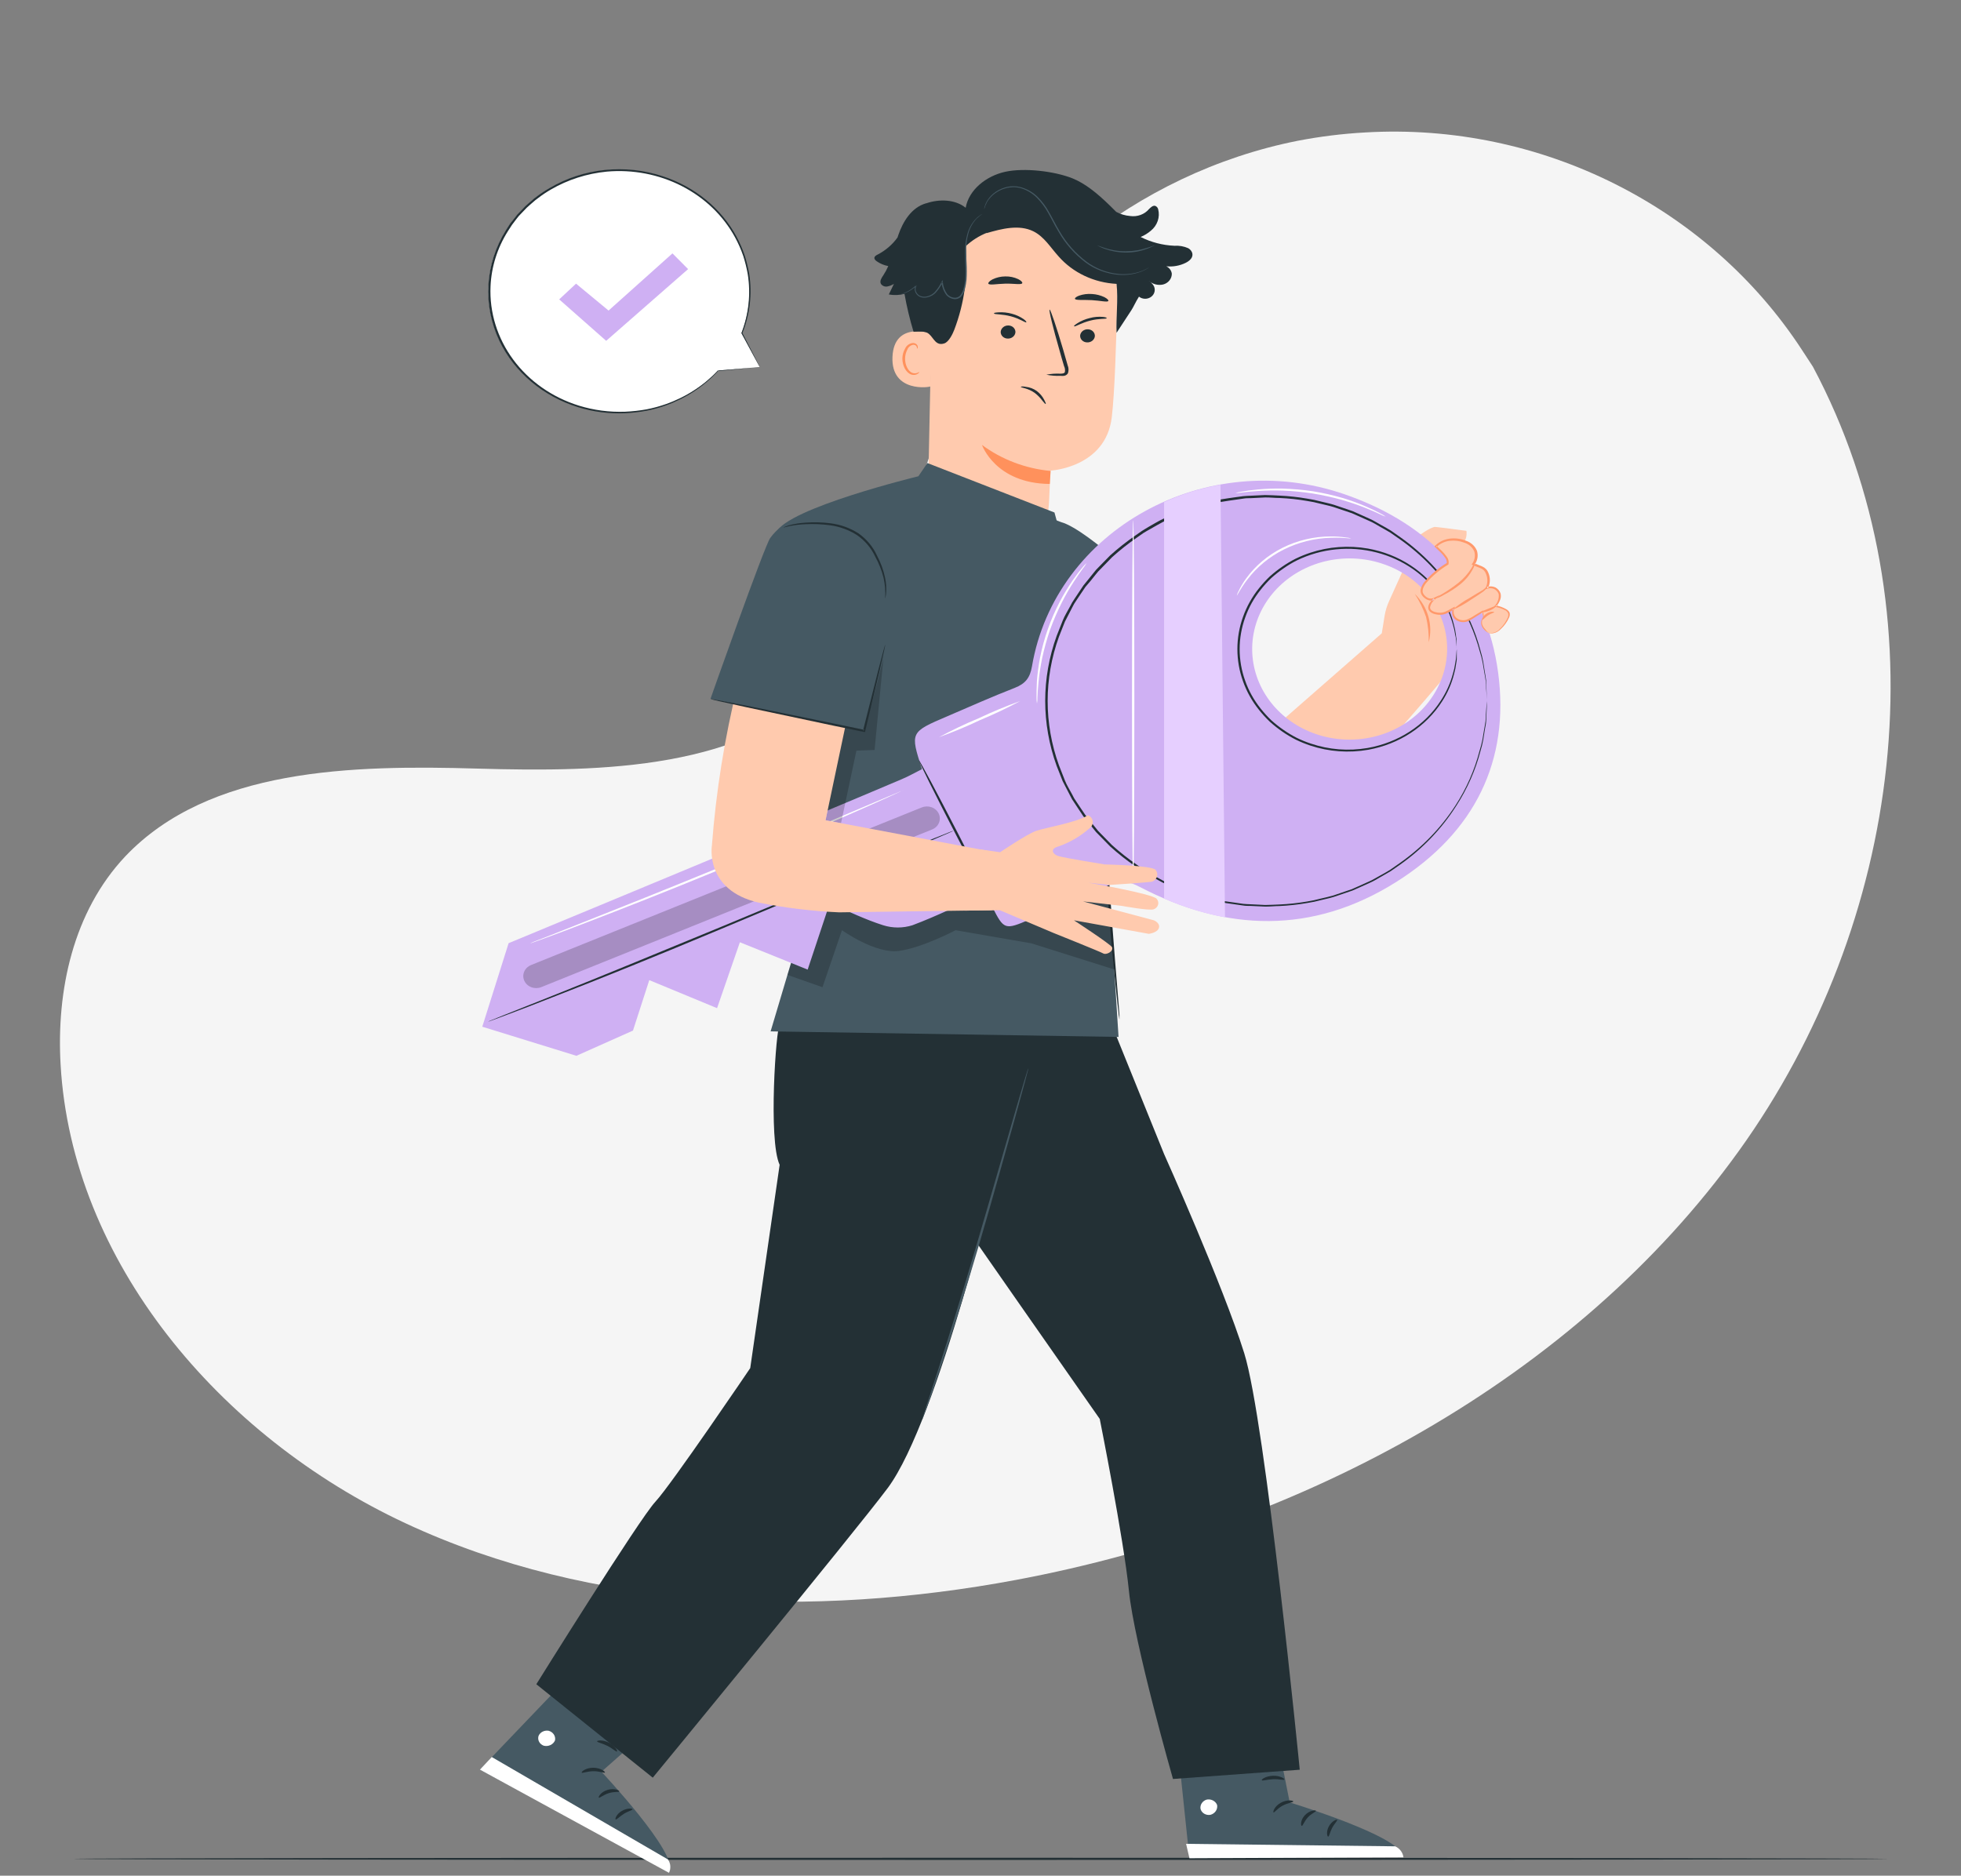 <svg fill-rule="evenodd" height="353.0" preserveAspectRatio="xMinYMin meet" version="1.0" viewBox="0 0 369 353" width="369.0" xmlns="http://www.w3.org/2000/svg" xmlns:xlink="http://www.w3.org/1999/xlink"><rect x="0" y="0" width="369" height="353" fill="#808080" stroke="none"/><title>...</title><desc>...</desc><g clip="0 0 369 353" id="group" transform="scale(1,-1) translate(0,-353)"><g transform=""><g transform=" matrix(1,0,0,-1,0,353)"><g transform=""><g transform=""><path d="M 341.137 69.018 L 339.071 65.853 C 321.623 39.092 290.087 22.966 256.867 24.928 C 252.579 25.166 248.317 25.695 244.112 26.511 C 213.877 32.533 187.578 53.81 176.669 81.061 C 170.258 97.084 168.464 115.537 156.263 128.26 C 140.422 144.814 113.537 145.336 89.891 144.648 C 66.245 143.959 39.35 144.545 23.57 161.169 C 13.74 171.614 10.603 186.411 11.402 200.353 C 13.502 237.266 41.162 270.262 76.286 286.665 C 111.411 303.068 152.811 304.532 191.268 297.323 C 245.15 287.211 296.387 259.453 327.192 216.614 C 357.998 173.774 365.786 115.292 341.137 69.018 Z " style="stroke: none; stroke-opacity: 0.2; stroke-linecap: butt; stroke-width: 1; fill: rgb(96%,96%,96%); fill-rule: evenodd;"/></g></g><g transform=""><path d="M 355.43 349.832 C 355.43 349.95 278.905 350.037 184.602 350.037 C 90.299 350.037 13.757 349.95 13.757 349.832 C 13.757 349.713 90.231 349.626 184.602 349.626 C 278.973 349.626 355.43 349.721 355.43 349.832 Z " style="stroke: none; stroke-opacity: 0.2; stroke-linecap: butt; stroke-width: 1; fill: rgb(14%,19%,21%); fill-rule: evenodd;"/></g><g transform=""><path d="M 142.93 69.066 L 139.529 62.689 C 141.643 57.331 141.527 51.432 139.204 46.151 C 136.88 40.869 132.519 36.587 126.975 34.146 C 121.432 31.706 115.108 31.283 109.247 32.961 C 103.386 34.639 98.411 38.297 95.3 43.215 C 92.19 48.133 91.168 53.956 92.437 59.54 C 93.706 65.123 97.173 70.063 102.157 73.388 C 107.141 76.713 113.281 78.184 119.37 77.51 C 125.46 76.836 131.058 74.067 135.065 69.747 L 135.065 69.747 L 142.93 69.066 Z " style="stroke: none; stroke-opacity: 0.2; stroke-linecap: butt; stroke-width: 1; fill: rgb(100%,100%,100%); fill-rule: evenodd;"/></g><g transform=""><path d="M 142.93 69.066 L 142.437 69.121 L 140.958 69.272 L 135.099 69.841 C 135.078 69.84 135.057 69.833 135.04 69.82 C 135.023 69.807 135.011 69.79 135.006 69.77 C 135.006 69.77 135.006 69.77 135.006 69.723 L 135.15 69.81 C 132.493 72.701 129.103 74.931 125.287 76.298 C 124.113 76.719 122.905 77.053 121.674 77.295 C 120.334 77.547 118.975 77.703 117.609 77.762 C 114.615 77.893 111.62 77.51 108.775 76.63 C 105.51 75.618 102.507 73.984 99.957 71.833 C 97.407 69.682 95.366 67.061 93.963 64.136 C 92.393 60.818 91.687 57.201 91.903 53.581 C 92.118 49.96 93.25 46.439 95.205 43.302 L 95.987 42.091 L 96.888 40.952 L 97.339 40.382 L 97.832 39.86 L 98.835 38.816 C 99.175 38.483 99.558 38.183 99.924 37.866 C 100.273 37.54 100.645 37.236 101.037 36.956 C 101.801 36.38 102.605 35.851 103.444 35.373 C 106.581 33.525 110.13 32.367 113.821 31.987 C 117.512 31.608 121.247 32.016 124.743 33.182 C 130.767 35.157 135.733 39.23 138.594 44.544 C 139.205 45.684 139.719 46.867 140.133 48.081 C 140.491 49.225 140.775 50.388 140.983 51.563 C 141.561 55.321 141.117 59.155 139.691 62.712 L 139.691 62.657 C 140.762 64.738 141.595 66.344 142.157 67.444 C 142.429 67.966 142.633 68.377 142.777 68.662 C 142.922 68.947 142.981 69.066 142.981 69.066 C 142.981 69.066 142.888 68.915 142.743 68.647 L 142.072 67.42 L 139.521 62.72 C 139.517 62.711 139.515 62.702 139.515 62.692 C 139.515 62.683 139.517 62.673 139.521 62.664 C 140.89 59.119 141.296 55.313 140.703 51.587 C 140.494 50.427 140.21 49.28 139.852 48.153 C 139.438 46.954 138.924 45.787 138.313 44.663 C 136.093 40.585 132.604 37.224 128.301 35.019 C 123.998 32.813 119.082 31.864 114.191 32.295 C 110.446 32.66 106.84 33.816 103.648 35.674 C 102.823 36.152 102.033 36.68 101.284 37.257 C 100.896 37.533 100.527 37.832 100.179 38.151 C 99.83 38.467 99.456 38.76 99.116 39.093 L 98.13 40.121 L 97.636 40.636 L 97.194 41.189 L 96.344 42.313 L 95.57 43.508 C 93.584 46.658 92.463 50.216 92.305 53.865 C 92.08 58.782 93.579 63.632 96.576 67.686 C 99.573 71.74 103.905 74.776 108.919 76.338 C 111.726 77.207 114.679 77.595 117.635 77.485 C 118.982 77.425 120.323 77.277 121.648 77.042 C 122.884 76.804 124.098 76.476 125.279 76.061 C 129.062 74.734 132.435 72.56 135.099 69.731 C 135.117 69.716 135.139 69.707 135.163 69.707 C 135.187 69.707 135.21 69.716 135.227 69.731 C 135.237 69.746 135.243 69.764 135.243 69.782 C 135.243 69.8 135.237 69.818 135.227 69.833 L 135.142 69.723 L 140.949 69.256 L 142.463 69.137 L 142.93 69.066 Z " style="stroke: none; stroke-opacity: 0.2; stroke-linecap: butt; stroke-width: 1; fill: rgb(14%,19%,21%); fill-rule: evenodd;"/></g><g transform=""><path d="M 105.221 56.342 L 108.392 53.383 L 114.514 58.447 L 126.537 47.685 L 129.479 50.645 L 114.064 64.144 L 105.221 56.342 Z " style="stroke: none; stroke-opacity: 0.2; stroke-linecap: butt; stroke-width: 1; fill: rgb(81%,69%,95%); fill-rule: evenodd;"/></g><g transform=""><path d="M 127.932 320.397 L 113.171 333.437 C 113.171 333.437 127.761 348.938 125.925 352.143 L 90.299 333.042 L 112.321 310.016 L 127.932 320.397 Z " style="stroke: none; stroke-opacity: 0.2; stroke-linecap: butt; stroke-width: 1; fill: rgb(27%,35%,39%); fill-rule: evenodd;"/></g><g transform=""><g transform=""><path d="M 103.342 325.746 C 102.944 325.651 102.522 325.693 102.154 325.865 C 101.787 326.036 101.499 326.326 101.343 326.68 C 101.222 327.048 101.255 327.444 101.437 327.79 C 101.618 328.135 101.935 328.404 102.321 328.539 C 102.745 328.643 103.195 328.598 103.586 328.412 C 103.976 328.227 104.28 327.915 104.438 327.535 C 104.517 327.14 104.431 326.733 104.199 326.395 C 103.967 326.058 103.606 325.814 103.189 325.715 Z " style="stroke: none; stroke-opacity: 0.2; stroke-linecap: butt; stroke-width: 0; fill: rgb(100%,100%,100%); fill-rule: evenodd;"/><path d="M 103.342 325.746 C 102.944 325.651 102.522 325.693 102.154 325.865 C 101.787 326.036 101.499 326.326 101.343 326.68 C 101.222 327.048 101.255 327.444 101.437 327.79 C 101.618 328.135 101.935 328.404 102.321 328.539 C 102.745 328.643 103.195 328.598 103.586 328.412 C 103.976 328.227 104.28 327.915 104.438 327.535 C 104.517 327.14 104.431 326.733 104.199 326.395 C 103.967 326.058 103.606 325.814 103.189 325.715 " style="stroke: none; stroke-opacity: 0.2; stroke-linecap: butt; stroke-width: 1; fill: none; fill-opacity: 0.2; fill-rule: evenodd;"/></g></g><g transform=""><g transform=""><path d="M 90.299 333.041 L 92.535 330.667 L 125.695 349.95 C 125.949 350.32 126.1 350.744 126.132 351.182 C 126.165 351.62 126.079 352.059 125.882 352.459 L 90.299 333.041 Z " style="stroke: none; stroke-opacity: 0.2; stroke-linecap: butt; stroke-width: 1; fill: rgb(100%,100%,100%); fill-rule: evenodd;"/></g></g><g transform=""><path d="M 113.825 333.589 C 113.715 333.739 112.814 333.32 111.64 333.335 C 110.467 333.351 109.566 333.763 109.455 333.604 C 109.345 333.446 110.203 332.687 111.632 332.687 C 113.06 332.687 113.962 333.478 113.825 333.589 Z " style="stroke: none; stroke-opacity: 0.2; stroke-linecap: butt; stroke-width: 1; fill: rgb(14%,19%,21%); fill-rule: evenodd;"/></g><g transform=""><path d="M 116.521 337.14 C 116.461 337.314 115.543 337.14 114.514 337.48 C 113.485 337.821 112.814 338.422 112.678 338.319 C 112.542 338.216 113.009 337.259 114.293 336.863 C 115.577 336.468 116.623 336.982 116.521 337.14 Z " style="stroke: none; stroke-opacity: 0.2; stroke-linecap: butt; stroke-width: 1; fill: rgb(14%,19%,21%); fill-rule: evenodd;"/></g><g transform=""><path d="M 115.849 342.41 C 115.679 342.355 115.977 341.429 116.989 340.827 C 118 340.226 119.038 340.337 119.021 340.511 C 119.004 340.685 118.17 340.867 117.371 341.373 C 116.572 341.88 116.036 342.489 115.849 342.41 Z " style="stroke: none; stroke-opacity: 0.2; stroke-linecap: butt; stroke-width: 1; fill: rgb(14%,19%,21%); fill-rule: evenodd;"/></g><g transform=""><path d="M 116.096 329.632 C 115.926 329.735 115.296 329.062 114.293 328.564 C 113.29 328.065 112.354 327.907 112.354 327.717 C 112.354 327.527 113.46 327.385 114.625 327.994 C 115.79 328.603 116.257 329.537 116.096 329.632 Z " style="stroke: none; stroke-opacity: 0.2; stroke-linecap: butt; stroke-width: 1; fill: rgb(14%,19%,21%); fill-rule: evenodd;"/></g><g transform=""><path d="M 118.426 326.285 C 118.383 326.348 117.652 326.055 116.725 325.256 C 116.165 324.788 115.671 324.256 115.254 323.674 C 115.006 323.33 114.784 322.97 114.591 322.598 C 114.464 322.382 114.372 322.15 114.319 321.909 C 114.279 321.731 114.306 321.546 114.396 321.385 C 114.486 321.223 114.633 321.095 114.812 321.023 C 114.972 320.964 115.144 320.94 115.315 320.954 C 115.486 320.968 115.652 321.018 115.798 321.102 C 116.021 321.226 116.221 321.381 116.393 321.561 C 117.244 322.374 117.86 323.372 118.187 324.465 C 118.445 325.075 118.492 325.744 118.324 326.38 C 118.213 326.38 118.153 325.66 117.72 324.607 C 117.461 323.997 117.124 323.418 116.717 322.882 C 116.471 322.574 116.201 322.283 115.909 322.012 C 115.603 321.703 115.288 321.521 115.058 321.616 C 114.829 321.711 114.965 321.68 114.973 321.822 C 115.012 321.999 115.078 322.169 115.169 322.329 C 115.349 322.681 115.547 323.024 115.764 323.357 C 116.136 323.92 116.563 324.45 117.04 324.94 C 117.864 325.771 118.485 326.198 118.426 326.285 Z " style="stroke: none; stroke-opacity: 0.2; stroke-linecap: butt; stroke-width: 1; fill: rgb(14%,19%,21%); fill-rule: evenodd;"/></g><g transform=""><path d="M 118.051 326.38 C 118.037 325.725 118.245 325.082 118.647 324.544 C 119.023 323.929 119.509 323.377 120.084 322.914 C 120.426 322.635 120.799 322.391 121.197 322.186 C 121.435 322.028 121.713 321.93 122.003 321.901 C 122.293 321.872 122.587 321.913 122.855 322.02 C 123.008 322.112 123.13 322.243 123.205 322.397 C 123.28 322.551 123.307 322.722 123.281 322.89 C 123.242 323.133 123.168 323.37 123.06 323.594 C 122.554 324.66 121.616 325.497 120.449 325.921 C 119.199 326.364 118.366 326.142 118.392 326.079 C 119.021 325.921 119.64 325.728 120.245 325.501 C 120.86 325.215 121.399 324.807 121.827 324.307 C 122.072 324.015 122.273 323.693 122.422 323.349 C 122.6 322.977 122.651 322.613 122.49 322.558 C 122.324 322.52 122.151 322.517 121.983 322.548 C 121.816 322.58 121.658 322.645 121.521 322.74 C 121.159 322.917 120.818 323.126 120.5 323.365 C 119.952 323.769 119.471 324.246 119.072 324.781 C 118.383 325.715 118.162 326.411 118.051 326.38 Z " style="stroke: none; stroke-opacity: 0.2; stroke-linecap: butt; stroke-width: 1; fill: rgb(14%,19%,21%); fill-rule: evenodd;"/></g><g transform=""><path d="M 239.164 321.521 L 242.684 339.214 C 242.684 339.214 263.737 345.616 263.873 349.271 L 223.816 349.714 L 220.857 321.521 L 239.164 321.521 Z " style="stroke: none; stroke-opacity: 0.2; stroke-linecap: butt; stroke-width: 1; fill: rgb(27%,35%,39%); fill-rule: evenodd;"/></g><g transform=""><g transform=""><path d="M 227.107 338.668 C 226.713 338.775 226.373 339.011 226.151 339.332 C 225.93 339.653 225.84 340.039 225.9 340.417 C 225.993 340.791 226.238 341.117 226.583 341.327 C 226.928 341.538 227.347 341.617 227.753 341.548 C 228.174 341.439 228.536 341.188 228.77 340.845 C 229.004 340.501 229.093 340.09 229.02 339.689 C 228.873 339.312 228.578 339.002 228.195 338.819 C 227.811 338.637 227.368 338.597 226.954 338.708 Z " style="stroke: none; stroke-opacity: 0.2; stroke-linecap: butt; stroke-width: 0; fill: rgb(100%,100%,100%); fill-rule: evenodd;"/><path d="M 227.107 338.668 C 226.713 338.775 226.373 339.011 226.151 339.332 C 225.93 339.653 225.84 340.039 225.9 340.417 C 225.993 340.791 226.238 341.117 226.583 341.327 C 226.928 341.538 227.347 341.617 227.753 341.548 C 228.174 341.439 228.536 341.188 228.77 340.845 C 229.004 340.501 229.093 340.09 229.02 339.689 C 228.873 339.312 228.578 339.002 228.195 338.819 C 227.811 338.637 227.368 338.597 226.954 338.708 " style="stroke: none; stroke-opacity: 0.2; stroke-linecap: butt; stroke-width: 1; fill: none; fill-opacity: 0.2; fill-rule: evenodd;"/></g></g><g transform=""><g transform=""><path d="M 223.816 349.713 L 223.187 347.007 L 262.546 347.474 C 262.967 347.673 263.329 347.967 263.597 348.329 C 263.866 348.691 264.034 349.11 264.085 349.547 L 223.816 349.713 Z " style="stroke: none; stroke-opacity: 0.2; stroke-linecap: butt; stroke-width: 1; fill: rgb(100%,100%,100%); fill-rule: evenodd;"/></g></g><g transform=""><path d="M 243.356 339.032 C 243.356 339.222 242.344 339.277 241.34 339.823 C 240.337 340.369 239.793 341.168 239.64 341.097 C 239.487 341.026 239.784 339.942 241.017 339.269 C 242.25 338.597 243.407 338.866 243.356 339.032 Z " style="stroke: none; stroke-opacity: 0.2; stroke-linecap: butt; stroke-width: 1; fill: rgb(14%,19%,21%); fill-rule: evenodd;"/></g><g transform=""><path d="M 247.615 340.797 C 247.658 340.979 246.765 341.271 246.077 342.047 C 245.388 342.822 245.158 343.629 244.954 343.629 C 244.75 343.629 244.657 342.553 245.549 341.612 C 246.442 340.67 247.615 340.615 247.615 340.797 Z " style="stroke: none; stroke-opacity: 0.2; stroke-linecap: butt; stroke-width: 1; fill: rgb(14%,19%,21%); fill-rule: evenodd;"/></g><g transform=""><path d="M 249.928 345.646 C 249.75 345.685 249.495 344.744 250.039 343.739 C 250.583 342.734 251.527 342.338 251.612 342.497 C 251.697 342.655 251.093 343.193 250.659 344.024 C 250.226 344.855 250.132 345.63 249.928 345.646 Z " style="stroke: none; stroke-opacity: 0.2; stroke-linecap: butt; stroke-width: 1; fill: rgb(14%,19%,21%); fill-rule: evenodd;"/></g><g transform=""><path d="M 241.689 334.91 C 241.604 335.076 240.694 334.799 239.555 334.847 C 238.416 334.894 237.531 335.203 237.429 335.037 C 237.327 334.87 238.194 334.245 239.538 334.198 C 240.881 334.15 241.791 334.768 241.689 334.91 Z " style="stroke: none; stroke-opacity: 0.2; stroke-linecap: butt; stroke-width: 1; fill: rgb(14%,19%,21%); fill-rule: evenodd;"/></g><g transform=""><path d="M 146.705 192.916 C 146.042 193.335 144.529 214.565 146.705 219.218 L 141.17 257.476 C 141.17 257.476 126.308 279.434 123.315 282.63 C 120.322 285.827 100.918 316.971 100.918 316.971 L 122.83 334.553 C 122.83 334.553 160.905 288.264 167.044 280.043 C 176.626 267.185 187.995 218.854 187.995 218.854 L 189.474 194.863 L 146.705 192.916 Z " style="stroke: none; stroke-opacity: 0.2; stroke-linecap: butt; stroke-width: 1; fill: rgb(14%,19%,21%); fill-rule: evenodd;"/></g><g transform=""><path d="M 176.626 223.522 C 177.29 224.654 206.939 267.042 206.939 267.042 C 206.939 267.042 211.436 289.506 212.431 299.413 C 213.426 309.32 220.721 334.799 220.721 334.799 L 244.572 333.058 C 244.572 333.058 238.126 267.462 234.13 254.682 C 230.134 241.903 219.046 217.192 219.046 217.192 L 209.693 194.079 L 182.731 194.546 L 176.626 223.522 Z " style="stroke: none; stroke-opacity: 0.2; stroke-linecap: butt; stroke-width: 1; fill: rgb(14%,19%,21%); fill-rule: evenodd;"/></g><g transform=""><path d="M 193.504 201.034 C 193.473 201.267 193.421 201.497 193.351 201.723 L 192.841 203.669 C 192.373 205.394 191.702 207.823 190.885 210.791 C 189.185 216.812 186.906 225.128 184.219 234.275 C 181.532 243.423 178.905 251.683 176.907 257.61 C 175.904 260.577 175.079 262.975 174.484 264.621 L 173.795 266.52 C 173.726 266.743 173.635 266.961 173.523 267.169 C 173.565 266.94 173.628 266.715 173.71 266.496 L 174.322 264.573 C 174.875 262.872 175.649 260.474 176.609 257.523 C 178.531 251.573 181.099 243.32 183.794 234.173 C 186.49 225.025 188.836 216.765 190.596 210.711 C 191.447 207.744 192.178 205.323 192.688 203.59 L 193.275 201.659 C 193.336 201.446 193.413 201.238 193.504 201.034 L 193.504 201.034 Z " style="stroke: none; stroke-opacity: 0.2; stroke-linecap: butt; stroke-width: 1; fill: rgb(27%,35%,39%); fill-rule: evenodd;"/></g><g transform=""><path d="M 266.764 100.956 C 266.764 100.956 269.272 99.112 270.08 99.167 C 270.887 99.223 275.938 99.903 275.938 99.903 C 275.938 99.903 276.253 101.881 274.807 102.53 C 273.661 102.958 272.444 103.196 271.21 103.234 L 270.012 104.026 L 266.764 100.956 Z " style="stroke: none; stroke-opacity: 0.2; stroke-linecap: butt; stroke-width: 1; fill: rgb(100%,79%,68%); fill-rule: evenodd;"/></g><g transform=""><path d="M 200.953 107.451 L 240.456 136.308 L 260.012 119.185 L 260.548 115.854 C 260.708 114.907 260.994 113.982 261.398 113.1 L 266.44 101.936 L 278.251 119.755 C 278.251 119.755 249.214 155.038 244.112 156.272 C 237.404 157.902 204.014 136.862 204.014 136.862 L 200.953 107.451 Z " style="stroke: none; stroke-opacity: 0.2; stroke-linecap: butt; stroke-width: 1; fill: rgb(100%,79%,68%); fill-rule: evenodd;"/></g><g transform=""><path d="M 266.219 111.771 C 267.435 112.966 268.311 114.423 268.77 116.012 C 269.229 117.601 269.255 119.271 268.847 120.871 C 268.883 119.276 268.715 117.682 268.345 116.123 C 267.825 114.599 267.111 113.138 266.219 111.771 L 266.219 111.771 Z " style="stroke: none; stroke-opacity: 0.2; stroke-linecap: butt; stroke-width: 1; fill: rgb(100%,60%,42%); fill-rule: evenodd;"/></g><g transform=""><path d="M 175.394 55.591 L 174.62 93.255 C 174.348 99.688 173.982 109.207 184.925 109.144 C 194.414 108.416 197.169 100.147 197.416 94.11 C 197.535 91.269 197.637 88.895 197.671 88.571 C 197.671 88.571 208.052 88.041 209.2 78.546 C 209.753 73.948 210.051 64.406 210.246 55.773 C 210.317 51.311 208.585 46.986 205.393 43.656 C 202.202 40.325 197.783 38.231 193.011 37.787 L 192.025 37.7 C 181.328 37.289 175.538 45.629 175.394 55.591 Z " style="stroke: none; stroke-opacity: 0.2; stroke-linecap: butt; stroke-width: 1; fill: rgb(100%,79%,68%); fill-rule: evenodd;"/></g><g transform=""><path d="M 197.696 88.635 C 192.976 88.186 188.494 86.486 184.781 83.737 C 184.781 83.737 187.28 90.985 197.535 91.08 L 197.696 88.635 Z " style="stroke: none; stroke-opacity: 0.2; stroke-linecap: butt; stroke-width: 1; fill: rgb(100%,57%,36%); fill-rule: evenodd;"/></g><g transform=""><path d="M 193.096 60.672 C 192.867 60.72 191.88 59.968 190.231 59.533 C 188.581 59.097 187.221 59.185 187.076 59.026 C 186.932 58.868 187.272 58.828 187.867 58.781 C 188.728 58.728 189.592 58.82 190.418 59.05 C 191.228 59.26 191.987 59.612 192.654 60.087 C 193.096 60.419 193.198 60.648 193.096 60.672 Z " style="stroke: none; stroke-opacity: 0.2; stroke-linecap: butt; stroke-width: 1; fill: rgb(14%,19%,21%); fill-rule: evenodd;"/></g><g transform=""><path d="M 191.073 62.546 C 191.038 62.88 190.865 63.189 190.591 63.408 C 190.317 63.626 189.962 63.737 189.602 63.717 C 189.424 63.714 189.25 63.678 189.088 63.611 C 188.926 63.544 188.78 63.448 188.659 63.328 C 188.537 63.208 188.443 63.066 188.382 62.911 C 188.32 62.757 188.293 62.592 188.301 62.427 C 188.335 62.093 188.508 61.784 188.782 61.566 C 189.057 61.347 189.411 61.236 189.772 61.256 C 189.949 61.259 190.123 61.295 190.285 61.362 C 190.447 61.429 190.593 61.525 190.715 61.646 C 190.836 61.766 190.93 61.907 190.991 62.062 C 191.053 62.217 191.081 62.381 191.073 62.546 L 191.073 62.546 Z " style="stroke: none; stroke-opacity: 0.2; stroke-linecap: butt; stroke-width: 1; fill: rgb(14%,19%,21%); fill-rule: evenodd;"/></g><g transform=""><path d="M 196.888 70.515 C 197.74 70.349 198.612 70.285 199.482 70.325 C 199.89 70.325 200.281 70.285 200.374 70.032 C 200.448 69.649 200.395 69.255 200.221 68.901 C 199.941 67.967 199.652 66.986 199.371 65.949 C 198.155 61.748 197.322 58.314 197.501 58.266 C 197.679 58.219 198.818 61.597 200.051 65.791 L 200.902 68.758 C 201.103 69.234 201.121 69.76 200.953 70.246 C 200.879 70.372 200.775 70.48 200.65 70.564 C 200.525 70.647 200.381 70.704 200.23 70.729 C 200.001 70.755 199.77 70.755 199.541 70.729 C 198.651 70.765 197.759 70.693 196.888 70.515 L 196.888 70.515 Z " style="stroke: none; stroke-opacity: 0.2; stroke-linecap: butt; stroke-width: 1; fill: rgb(14%,19%,21%); fill-rule: evenodd;"/></g><g transform=""><path d="M 192.356 53.296 C 192.178 53.644 190.817 53.344 189.168 53.383 C 187.518 53.423 186.166 53.723 185.979 53.383 C 185.903 53.217 186.166 52.901 186.736 52.592 C 187.482 52.222 188.314 52.027 189.159 52.022 C 190.003 52.001 190.838 52.175 191.591 52.529 C 192.161 52.813 192.433 53.13 192.356 53.296 Z " style="stroke: none; stroke-opacity: 0.2; stroke-linecap: butt; stroke-width: 1; fill: rgb(14%,19%,21%); fill-rule: evenodd;"/></g><g transform=""><path d="M 208.554 56.643 C 208.358 56.92 207.032 56.572 205.417 56.485 C 203.801 56.398 202.441 56.556 202.279 56.248 C 202.211 56.105 202.483 55.852 203.053 55.638 C 203.824 55.373 204.648 55.268 205.468 55.33 C 206.292 55.377 207.096 55.581 207.831 55.931 C 208.401 56.232 208.631 56.517 208.554 56.643 Z " style="stroke: none; stroke-opacity: 0.2; stroke-linecap: butt; stroke-width: 1; fill: rgb(14%,19%,21%); fill-rule: evenodd;"/></g><g transform=""><path d="M 175.47 62.848 C 175.291 62.761 168.243 60.308 167.937 67.16 C 167.631 74.013 175.087 72.889 175.113 72.699 C 175.138 72.509 175.47 62.848 175.47 62.848 Z " style="stroke: none; stroke-opacity: 0.2; stroke-linecap: butt; stroke-width: 1; fill: rgb(100%,79%,68%); fill-rule: evenodd;"/></g><g transform=""><path d="M 172.979 70.008 C 172.979 70.008 172.843 70.087 172.622 70.174 C 172.313 70.289 171.969 70.289 171.661 70.174 C 170.896 69.882 170.292 68.703 170.309 67.468 C 170.317 66.881 170.465 66.302 170.743 65.775 C 170.821 65.562 170.954 65.371 171.131 65.218 C 171.307 65.065 171.521 64.954 171.754 64.897 C 171.903 64.865 172.059 64.884 172.194 64.949 C 172.33 65.014 172.436 65.121 172.494 65.252 C 172.588 65.442 172.494 65.577 172.571 65.593 C 172.647 65.609 172.732 65.482 172.69 65.197 C 172.656 65.027 172.56 64.873 172.418 64.762 C 172.221 64.609 171.967 64.535 171.712 64.556 C 171.407 64.601 171.12 64.718 170.878 64.895 C 170.635 65.072 170.445 65.304 170.326 65.569 C 169.987 66.15 169.806 66.799 169.799 67.46 C 169.799 68.845 170.488 70.166 171.499 70.499 C 171.695 70.56 171.903 70.579 172.108 70.554 C 172.313 70.53 172.509 70.462 172.681 70.356 C 172.953 70.174 173.004 70.024 172.979 70.008 Z " style="stroke: none; stroke-opacity: 0.2; stroke-linecap: butt; stroke-width: 1; fill: rgb(100%,57%,36%); fill-rule: evenodd;"/></g><g transform=""><path d="M 192.086 72.801 C 192.086 72.983 193.498 73.038 194.748 73.98 C 195.28 74.394 195.749 74.873 196.142 75.404 C 196.474 75.816 196.703 76.069 196.771 76.029 C 196.839 75.99 196.729 75.689 196.482 75.238 C 196.156 74.601 195.683 74.039 195.096 73.592 C 194.496 73.156 193.778 72.883 193.022 72.801 C 192.452 72.674 192.095 72.745 192.086 72.801 Z " style="stroke: none; stroke-opacity: 0.2; stroke-linecap: butt; stroke-width: 1; fill: rgb(14%,19%,21%); fill-rule: evenodd;"/></g><g transform=""><path d="M 208.231 59.911 C 208.061 60.062 206.803 59.911 205.145 60.339 C 203.487 60.766 202.373 61.478 202.169 61.422 C 201.965 61.367 202.228 61.169 202.713 60.845 C 203.429 60.389 204.227 60.054 205.068 59.856 C 205.873 59.638 206.716 59.565 207.551 59.642 C 208.103 59.705 208.316 59.808 208.231 59.911 Z " style="stroke: none; stroke-opacity: 0.2; stroke-linecap: butt; stroke-width: 1; fill: rgb(14%,19%,21%); fill-rule: evenodd;"/></g><g transform=""><path d="M 206.02 63.266 C 205.986 63.6 205.813 63.909 205.539 64.127 C 205.264 64.346 204.91 64.457 204.549 64.437 C 204.372 64.434 204.197 64.398 204.036 64.331 C 203.874 64.264 203.728 64.168 203.606 64.047 C 203.485 63.927 203.391 63.786 203.329 63.631 C 203.268 63.476 203.24 63.312 203.248 63.147 C 203.283 62.813 203.456 62.504 203.73 62.285 C 204.004 62.067 204.359 61.956 204.719 61.976 C 204.897 61.979 205.071 62.015 205.233 62.082 C 205.395 62.149 205.541 62.245 205.662 62.365 C 205.784 62.486 205.878 62.627 205.939 62.782 C 206.001 62.936 206.028 63.101 206.02 63.266 Z " style="stroke: none; stroke-opacity: 0.2; stroke-linecap: butt; stroke-width: 1; fill: rgb(14%,19%,21%); fill-rule: evenodd;"/></g><g transform=""><path d="M 224.352 47.639 C 224.235 47.252 223.965 46.921 223.595 46.713 C 222.786 46.352 221.889 46.194 220.994 46.254 C 218.767 46.156 216.592 45.591 214.634 44.6 C 215.337 44.304 215.985 43.906 216.555 43.421 C 217.158 42.929 217.604 42.293 217.847 41.582 C 218.09 40.871 218.119 40.111 217.933 39.386 C 217.903 39.25 217.84 39.122 217.749 39.012 C 217.657 38.902 217.54 38.813 217.405 38.753 C 216.955 38.61 216.555 39.014 216.215 39.338 C 215.801 39.833 215.253 40.216 214.626 40.447 C 214 40.678 213.318 40.749 212.652 40.652 C 211.721 40.574 210.821 40.304 210.017 39.861 L 209.932 39.766 L 208.894 38.737 C 206.343 36.245 204.124 34.504 201.82 33.57 C 198.419 32.209 192.748 31.544 189.159 32.328 C 185.571 33.111 182.306 35.714 181.711 39.101 C 179.756 37.518 176.763 37.416 174.305 38.262 L 174.246 38.262 C 171.508 39.053 169.892 41.72 169.025 44.268 C 168.974 44.403 168.932 44.545 168.889 44.687 C 167.936 46.023 166.653 47.127 165.148 47.908 C 164.884 48.042 164.578 48.209 164.536 48.493 C 164.493 48.778 164.74 49.008 164.978 49.174 C 165.619 49.621 166.36 49.929 167.146 50.076 C 166.885 50.682 166.569 51.267 166.202 51.825 C 165.879 52.299 165.496 52.869 165.752 53.407 C 165.87 53.594 166.046 53.742 166.257 53.834 C 166.468 53.926 166.704 53.956 166.933 53.922 C 167.391 53.838 167.825 53.669 168.209 53.423 L 167.248 55.417 C 168.227 55.594 169.238 55.556 170.198 55.306 C 170.621 57.708 171.189 60.086 171.899 62.428 C 173.03 62.428 174.11 62.238 174.79 62.839 C 175.717 63.63 176.099 65.157 177.689 64.627 C 178.54 64.358 179.279 62.815 179.568 62.056 C 181.482 57.026 182.207 51.671 181.694 46.357 C 182.85 45.268 184.222 44.397 185.733 43.793 L 185.605 43.888 C 188.496 43.041 191.753 42.211 194.431 43.524 C 196.506 44.545 197.688 46.61 199.21 48.272 C 200.542 49.786 202.199 51.026 204.074 51.913 C 205.949 52.8 208.002 53.314 210.102 53.423 C 210.425 56.311 209.983 59.943 210.102 62.633 L 212.891 58.376 C 213.084 58.072 213.26 57.757 213.418 57.435 L 213.469 57.34 C 213.741 56.833 213.996 56.327 214.319 55.828 C 214.647 56.088 215.064 56.229 215.494 56.228 C 215.924 56.226 216.339 56.081 216.665 55.819 C 216.991 55.557 217.205 55.196 217.269 54.8 C 217.333 54.404 217.243 54 217.014 53.66 C 216.779 53.342 216.492 53.059 216.164 52.822 C 216.508 53.148 216.938 53.386 217.41 53.512 C 217.882 53.638 218.382 53.648 218.859 53.542 C 219.332 53.419 219.749 53.155 220.046 52.79 C 220.342 52.426 220.502 51.981 220.5 51.524 C 220.466 51.227 220.352 50.942 220.169 50.696 C 219.987 50.45 219.741 50.251 219.455 50.115 C 220.719 50.245 221.997 50.016 223.119 49.459 C 223.842 49.095 224.556 48.486 224.352 47.639 Z " style="stroke: none; stroke-opacity: 0.2; stroke-linecap: butt; stroke-width: 1; fill: rgb(14%,19%,21%); fill-rule: evenodd;"/></g><g transform=""><path d="M 184.857 40.264 C 184.481 40.518 184.128 40.801 183.803 41.11 C 182.969 42.001 182.398 43.078 182.145 44.236 C 181.944 45.027 181.833 45.836 181.813 46.649 C 181.813 47.528 181.813 48.469 181.873 49.458 C 181.942 50.512 181.942 51.569 181.873 52.623 C 181.824 53.175 181.73 53.723 181.592 54.261 C 181.488 54.841 181.224 55.386 180.827 55.844 C 180.643 56.026 180.412 56.16 180.155 56.233 C 179.899 56.307 179.626 56.317 179.364 56.263 C 178.865 56.161 178.417 55.908 178.089 55.543 C 177.552 54.82 177.234 53.975 177.171 53.098 L 177.383 53.098 C 177.058 53.807 176.622 54.468 176.091 55.06 C 175.573 55.609 174.849 55.952 174.067 56.018 C 173.705 56.046 173.343 55.977 173.021 55.82 C 172.719 55.67 172.475 55.434 172.324 55.148 C 172.178 54.887 172.111 54.594 172.129 54.301 C 172.15 54.025 172.273 53.765 172.477 53.565 L 172.588 53.66 C 171.957 54.291 171.192 54.795 170.343 55.14 C 170.118 55.228 169.888 55.304 169.654 55.369 C 169.575 55.395 169.492 55.411 169.408 55.416 L 169.637 55.33 C 169.799 55.274 170.02 55.195 170.309 55.068 C 171.135 54.711 171.873 54.2 172.477 53.565 L 172.579 53.66 C 172.407 53.857 172.304 54.099 172.286 54.353 C 172.267 54.607 172.334 54.859 172.477 55.076 C 172.616 55.33 172.835 55.538 173.106 55.67 C 173.402 55.804 173.73 55.864 174.059 55.844 C 174.786 55.773 175.455 55.444 175.929 54.926 C 176.446 54.345 176.87 53.697 177.188 53.003 L 177.341 52.702 L 177.4 53.035 C 177.458 53.869 177.751 54.674 178.251 55.369 C 178.544 55.697 178.949 55.923 179.398 56.01 C 179.619 56.057 179.848 56.05 180.065 55.989 C 180.281 55.928 180.476 55.815 180.631 55.662 C 180.999 55.232 181.244 54.723 181.345 54.182 C 181.476 53.661 181.567 53.132 181.618 52.6 C 181.685 51.567 181.685 50.531 181.618 49.498 C 181.618 48.509 181.541 47.559 181.618 46.673 C 181.649 45.848 181.771 45.029 181.983 44.228 C 182.253 43.045 182.861 41.951 183.743 41.063 C 184.064 40.741 184.441 40.471 184.857 40.264 Z " style="stroke: none; stroke-opacity: 0.2; stroke-linecap: butt; stroke-width: 1; fill: rgb(27%,35%,39%); fill-rule: evenodd;"/></g><g transform=""><path d="M 216.249 50.314 L 216.164 50.377 L 215.909 50.543 C 215.79 50.615 215.645 50.702 215.467 50.789 C 215.264 50.899 215.054 50.997 214.838 51.081 C 213.447 51.625 211.934 51.84 210.433 51.707 C 208.202 51.51 206.08 50.718 204.32 49.428 C 202.198 47.831 200.448 45.85 199.176 43.604 C 198.461 42.433 197.892 41.23 197.254 40.122 C 196.674 39.046 195.933 38.052 195.052 37.171 C 194.253 36.375 193.253 35.777 192.144 35.43 C 191.643 35.286 191.121 35.216 190.596 35.224 C 190.112 35.24 189.632 35.314 189.168 35.446 C 187.735 35.854 186.521 36.75 185.767 37.954 C 185.528 38.405 185.337 38.877 185.197 39.363 C 185.194 39.331 185.194 39.299 185.197 39.268 L 185.248 38.975 C 185.344 38.605 185.487 38.246 185.673 37.907 C 185.98 37.377 186.38 36.898 186.855 36.49 C 187.492 35.95 188.246 35.543 189.066 35.296 C 189.545 35.151 190.042 35.069 190.545 35.05 C 191.122 35.037 191.697 35.114 192.246 35.28 C 193.392 35.624 194.425 36.234 195.247 37.052 C 196.136 37.939 196.88 38.941 197.458 40.027 C 198.104 41.143 198.674 42.338 199.38 43.501 C 200.647 45.723 202.382 47.685 204.481 49.27 C 206.206 50.55 208.289 51.344 210.484 51.556 C 211.959 51.7 213.448 51.512 214.829 51.01 C 215.764 50.63 216.232 50.314 216.249 50.314 Z " style="stroke: none; stroke-opacity: 0.2; stroke-linecap: butt; stroke-width: 1; fill: rgb(27%,35%,39%); fill-rule: evenodd;"/></g><g transform=""><path d="M 217.303 46.159 C 217.179 46.239 217.045 46.306 216.904 46.357 C 216.549 46.544 216.18 46.706 215.798 46.839 C 215.247 47.045 214.678 47.207 214.098 47.322 C 212.642 47.602 211.141 47.602 209.685 47.322 C 209.091 47.213 208.507 47.057 207.942 46.855 C 207.559 46.722 207.187 46.563 206.828 46.38 C 206.696 46.318 206.57 46.244 206.454 46.159 C 206.454 46.159 207.032 46.404 207.993 46.705 C 208.548 46.882 209.116 47.02 209.693 47.116 C 210.409 47.234 211.135 47.292 211.862 47.29 C 212.589 47.283 213.314 47.22 214.03 47.1 C 214.606 46.993 215.174 46.85 215.73 46.673 C 216.725 46.412 217.278 46.119 217.303 46.159 Z " style="stroke: none; stroke-opacity: 0.2; stroke-linecap: butt; stroke-width: 1; fill: rgb(27%,35%,39%); fill-rule: evenodd;"/></g><g transform=""><path d="M 189.185 94.316 L 199.703 98.273 C 202.254 98.961 207.202 102.862 210.153 105.497 L 222.396 120.689 L 203.691 141.903 L 189.185 94.316 Z " style="stroke: none; stroke-opacity: 0.2; stroke-linecap: butt; stroke-width: 1; fill: rgb(27%,35%,39%); fill-rule: evenodd;"/></g><g transform=""><path d="M 174.509 87.147 L 172.809 89.631 C 172.809 89.631 148.083 95.629 146.025 100.242 C 143.151 106.715 146.927 126.821 146.927 126.821 L 152.147 170.135 L 145.005 194.102 L 210.476 195.147 C 210.476 195.147 206.505 132.304 205.578 125.658 C 204.651 119.011 198.419 96.452 198.419 96.452 L 174.509 87.147 Z " style="stroke: none; stroke-opacity: 0.2; stroke-linecap: butt; stroke-width: 1; fill: rgb(27%,35%,39%); fill-rule: evenodd;"/></g><g transform=""><path d="M 204.498 113.393 C 204.498 113.393 204.498 113.464 204.498 113.598 C 204.498 113.733 204.549 113.946 204.583 114.192 C 204.64 114.746 204.725 115.505 204.838 116.471 C 205.059 118.449 205.34 121.321 205.689 124.866 C 206.335 131.987 207.075 141.768 207.806 152.608 C 208.537 163.448 209.217 173.26 209.787 180.358 C 210.076 183.887 210.306 186.743 210.467 188.761 C 210.544 189.734 210.603 190.494 210.646 191.048 C 210.646 191.293 210.646 191.491 210.646 191.649 C 210.651 191.715 210.651 191.781 210.646 191.847 C 210.619 191.784 210.604 191.717 210.603 191.649 C 210.603 191.491 210.552 191.301 210.518 191.056 C 210.461 190.528 210.376 189.769 210.263 188.777 C 210.042 186.799 209.761 183.926 209.413 180.382 C 208.767 173.26 208.027 163.48 207.304 152.632 C 206.581 141.783 205.884 131.987 205.314 124.89 C 205.025 121.361 204.796 118.504 204.634 116.486 C 204.558 115.513 204.498 114.754 204.456 114.2 C 204.456 113.954 204.456 113.757 204.456 113.598 C 204.461 113.528 204.475 113.459 204.498 113.393 L 204.498 113.393 Z " style="stroke: none; stroke-opacity: 0.2; stroke-linecap: butt; stroke-width: 1; fill: rgb(14%,19%,21%); fill-rule: evenodd;"/></g><g transform=""><path d="M 148.168 183.469 L 154.766 185.795 L 158.431 175.066 C 158.431 175.066 164.723 179.552 169.127 178.967 C 173.532 178.381 179.815 175.066 179.815 175.066 L 194.074 177.534 L 209.685 182.456 L 208.537 164.502 L 167.24 162.556 L 154.766 163.917 L 148.168 183.469 Z " style="stroke: none; stroke-opacity: 0.2; stroke-linecap: butt; stroke-width: 1; fill: rgb(0%,0%,0%); fill-opacity: 0.2; fill-rule: evenodd;"/></g><g transform=""><path d="M 108.46 198.7 L 119.106 193.953 C 120.092 190.891 121.087 187.821 122.175 184.458 L 134.929 189.735 L 139.223 177.328 L 151.977 182.479 L 156.126 170.001 C 159.808 171.584 162.929 173.103 166.194 174.132 C 167.975 174.693 169.905 174.693 171.686 174.132 C 176.286 172.407 180.691 170.215 185.291 168.142 C 185.954 169.321 186.371 170.009 186.736 170.721 C 188.921 174.986 189.074 175.049 193.751 173.048 C 198.733 170.919 203.725 168.806 208.648 166.583 C 210.739 165.633 212.338 165.792 214.463 166.915 C 230.704 175.405 247.037 175.872 262.733 165.981 C 277.596 156.605 284.101 143.09 281.907 126.616 C 279.713 110.142 269.68 98.811 253.091 93.05 C 226.937 83.974 198.538 99.721 194.185 125.413 C 193.819 127.534 192.986 128.665 190.903 129.472 C 186.651 131.126 182.476 132.993 178.285 134.79 C 171.244 137.796 171.253 137.796 173.489 144.752 C 172.078 145.456 170.938 146.121 169.68 146.643 C 153.38 153.582 109.957 171.615 95.706 177.502 L 90.749 193.225 L 108.46 198.7 Z M 271.04 128.277 C 269.736 131.427 267.456 134.145 264.49 136.088 C 261.524 138.03 258.006 139.11 254.38 139.191 C 250.754 139.271 247.184 138.348 244.122 136.539 C 241.06 134.73 238.644 132.115 237.18 129.027 C 235.716 125.939 235.269 122.516 235.897 119.192 C 236.525 115.868 238.198 112.792 240.706 110.353 C 243.214 107.915 246.443 106.224 249.984 105.495 C 253.526 104.765 257.22 105.03 260.599 106.256 C 262.848 107.056 264.904 108.263 266.648 109.807 C 268.392 111.351 269.79 113.202 270.761 115.252 C 271.732 117.302 272.257 119.511 272.305 121.75 C 272.353 123.99 271.923 126.217 271.04 128.301 L 271.04 128.277 Z " style="stroke: none; stroke-opacity: 0.2; stroke-linecap: butt; stroke-width: 1; fill: rgb(81%,69%,95%); fill-rule: evenodd;"/></g><g transform=""><path d="M 175.385 156.106 L 101.862 185.771 C 101.27 186.009 100.601 186.019 100.001 185.798 C 99.402 185.577 98.921 185.143 98.665 184.592 C 98.409 184.041 98.399 183.418 98.637 182.86 C 98.874 182.302 99.34 181.855 99.932 181.617 L 173.446 151.96 C 173.739 151.841 174.054 151.777 174.373 151.771 C 174.692 151.765 175.009 151.818 175.307 151.927 C 175.604 152.036 175.875 152.198 176.104 152.405 C 176.334 152.612 176.517 152.858 176.643 153.131 L 176.643 153.131 C 176.772 153.403 176.841 153.696 176.847 153.993 C 176.853 154.29 176.796 154.586 176.679 154.862 C 176.562 155.139 176.387 155.391 176.165 155.604 C 175.943 155.818 175.678 155.988 175.385 156.106 L 175.385 156.106 Z " style="stroke: none; stroke-opacity: 0.2; stroke-linecap: butt; stroke-width: 1; fill: rgb(0%,0%,0%); fill-opacity: 0.2; fill-rule: evenodd;"/></g><g transform=""><path d="M 179.415 156.343 C 179.415 156.343 179.347 156.39 179.203 156.461 L 178.548 156.754 L 175.997 157.854 L 166.644 161.81 C 158.762 165.158 147.879 169.723 135.813 174.779 C 123.748 179.836 112.78 184.275 104.796 187.361 C 100.808 188.943 97.56 190.17 95.315 191.008 L 92.764 191.958 L 92.084 192.203 L 91.855 192.266 C 91.855 192.266 91.922 192.227 92.067 192.164 L 92.73 191.887 L 95.281 190.858 L 104.711 187.099 C 112.661 183.934 123.604 179.416 135.669 174.439 L 166.551 161.573 L 175.904 157.712 L 178.454 156.691 L 179.126 156.43 L 179.415 156.343 Z " style="stroke: none; stroke-opacity: 0.2; stroke-linecap: butt; stroke-width: 1; fill: rgb(14%,19%,21%); fill-rule: evenodd;"/></g><g transform=""><path d="M 187.501 171.377 C 187.391 171.425 184.041 165.142 180.011 157.34 C 175.98 149.538 172.817 143.177 172.919 143.097 C 173.021 143.018 176.388 149.325 180.41 157.135 C 184.432 164.944 187.612 171.377 187.501 171.377 Z " style="stroke: none; stroke-opacity: 0.2; stroke-linecap: butt; stroke-width: 1; fill: rgb(14%,19%,21%); fill-rule: evenodd;"/></g><g transform=""><path d="M 279.824 131.956 C 279.824 131.956 279.824 131.742 279.773 131.331 C 279.722 130.919 279.705 130.294 279.645 129.503 C 279.645 129.097 279.62 128.646 279.569 128.15 C 279.509 127.659 279.399 127.121 279.305 126.567 C 279.211 126.014 279.101 125.357 278.99 124.692 C 278.85 123.982 278.668 123.279 278.446 122.587 C 277.486 118.98 275.94 115.53 273.863 112.356 C 271.154 108.128 267.591 104.428 263.371 101.46 L 261.594 100.226 C 260.965 99.838 260.301 99.49 259.655 99.118 C 259.009 98.746 258.354 98.327 257.64 98.034 L 255.497 97.077 L 254.409 96.594 L 253.27 96.206 L 250.914 95.415 C 250.124 95.17 249.299 95.012 248.483 94.806 C 247.665 94.583 246.833 94.409 245.991 94.284 C 244.27 93.983 242.529 93.796 240.779 93.722 C 239.886 93.722 238.994 93.611 238.092 93.619 L 235.363 93.754 C 234.904 93.754 234.445 93.754 233.986 93.833 L 232.608 94.031 C 231.69 94.173 230.763 94.276 229.836 94.45 C 227.972 94.838 226.137 95.34 224.344 95.953 L 222.975 96.42 C 222.745 96.499 222.515 96.57 222.294 96.657 L 221.631 96.95 L 218.97 98.153 C 218.12 98.588 217.269 99.103 216.419 99.577 C 215.994 99.823 215.569 100.044 215.144 100.321 L 213.936 101.168 C 212.29 102.301 210.728 103.535 209.26 104.863 L 207.168 107.015 L 206.641 107.553 L 206.165 108.131 L 205.221 109.31 L 204.252 110.449 L 203.401 111.707 L 202.551 112.981 L 202.134 113.614 C 202.007 113.836 201.896 114.065 201.777 114.287 L 200.383 116.993 C 200.009 117.935 199.635 118.876 199.261 119.834 C 196.428 127.681 196.428 136.175 199.261 144.023 C 199.635 144.972 200.009 145.922 200.374 146.864 C 200.74 147.805 201.31 148.668 201.777 149.57 L 202.126 150.242 L 202.543 150.875 L 203.393 152.149 L 204.243 153.407 L 205.195 154.586 L 206.139 155.765 L 206.607 156.343 L 207.134 156.889 C 207.84 157.601 208.537 158.321 209.234 159.033 C 210.699 160.361 212.259 161.596 213.902 162.729 L 215.118 163.575 C 215.518 163.86 215.968 164.074 216.394 164.366 C 217.244 164.841 218.094 165.348 218.944 165.791 L 221.606 166.986 L 222.269 167.278 L 222.949 167.524 L 224.318 167.99 C 226.112 168.601 227.946 169.101 229.811 169.486 C 230.738 169.668 231.673 169.763 232.583 169.905 L 233.96 170.103 C 234.419 170.159 234.878 170.159 235.338 170.182 L 238.067 170.317 C 238.968 170.317 239.861 170.246 240.754 170.222 C 242.503 170.145 244.244 169.957 245.966 169.66 C 246.807 169.528 247.638 169.351 248.457 169.13 C 249.307 168.924 250.098 168.766 250.889 168.529 L 253.21 167.737 L 254.358 167.35 L 255.446 166.867 L 257.581 165.909 C 258.295 165.609 258.933 165.181 259.596 164.833 C 260.259 164.485 260.905 164.105 261.534 163.726 L 263.32 162.483 C 267.558 159.521 271.141 155.824 273.872 151.595 C 275.937 148.401 277.465 144.932 278.404 141.309 C 278.624 140.619 278.806 139.919 278.948 139.212 C 279.058 138.539 279.16 137.914 279.262 137.329 C 279.364 136.743 279.467 136.213 279.526 135.746 C 279.586 135.279 279.577 134.805 279.603 134.401 C 279.662 133.61 279.696 132.993 279.73 132.573 C 279.764 132.154 279.781 131.948 279.781 131.948 C 279.781 131.948 279.781 132.154 279.781 132.573 C 279.781 132.993 279.739 133.61 279.705 134.401 C 279.705 134.813 279.662 135.264 279.645 135.754 C 279.628 136.245 279.484 136.791 279.398 137.337 C 279.313 137.883 279.211 138.547 279.101 139.22 C 278.969 139.932 278.796 140.638 278.582 141.333 C 277.641 144.955 276.112 148.424 274.05 151.619 C 271.342 155.902 267.767 159.656 263.524 162.673 L 261.73 163.923 C 261.101 164.311 260.437 164.667 259.783 165.047 C 259.128 165.427 258.473 165.838 257.759 166.139 L 255.599 167.112 L 254.503 167.595 L 253.355 167.99 L 251.016 168.782 C 250.217 169.035 249.392 169.193 248.568 169.399 C 247.73 169.628 246.878 169.808 246.017 169.937 C 244.278 170.239 242.52 170.432 240.754 170.515 C 239.903 170.515 238.96 170.633 238.05 170.617 L 235.295 170.491 C 234.827 170.491 234.368 170.491 233.901 170.412 L 232.515 170.214 C 231.588 170.072 230.644 169.977 229.717 169.795 C 227.833 169.408 225.978 168.905 224.165 168.291 L 222.779 167.816 C 222.549 167.737 222.311 167.666 222.09 167.579 L 221.419 167.278 L 218.732 166.076 C 217.881 165.632 217.031 165.118 216.138 164.635 C 215.705 164.382 215.288 164.169 214.846 163.884 L 213.622 163.029 C 211.957 161.886 210.377 160.638 208.894 159.294 L 206.777 157.134 L 206.241 156.588 L 205.765 155.995 L 204.813 154.808 L 203.852 153.621 L 203.002 152.347 L 202.151 151.057 L 201.726 150.416 L 201.369 149.736 L 199.958 147.006 C 199.584 146.056 199.201 145.099 198.827 144.134 C 195.959 136.202 195.959 127.615 198.827 119.683 C 199.21 118.726 199.584 117.769 199.958 116.819 C 200.332 115.87 200.902 114.991 201.378 114.081 C 201.497 113.86 201.607 113.63 201.735 113.409 L 202.151 112.76 L 203.002 111.478 L 203.852 110.204 L 204.813 109.017 L 205.765 107.83 L 206.25 107.237 L 206.777 106.691 C 207.491 105.971 208.197 105.243 208.894 104.531 C 210.381 103.191 211.96 101.944 213.622 100.796 L 214.846 99.941 C 215.254 99.656 215.696 99.443 216.138 99.15 C 216.989 98.667 217.839 98.153 218.732 97.71 L 221.419 96.507 L 222.09 96.206 C 222.311 96.119 222.549 96.048 222.779 95.969 L 224.165 95.502 C 225.975 94.885 227.827 94.38 229.709 93.991 C 230.644 93.817 231.588 93.714 232.515 93.572 L 233.901 93.382 C 234.36 93.326 234.827 93.326 235.295 93.295 L 238.041 93.168 C 238.951 93.168 239.861 93.239 240.754 93.271 C 242.52 93.354 244.278 93.547 246.017 93.849 C 246.878 93.982 247.729 94.161 248.568 94.386 C 249.418 94.6 250.217 94.758 251.016 95.004 L 253.355 95.795 L 254.503 96.191 L 255.599 96.673 L 257.759 97.647 C 258.473 97.955 259.111 98.382 259.783 98.746 C 260.454 99.11 261.101 99.474 261.73 99.862 L 263.524 101.12 C 267.759 104.122 271.329 107.86 274.033 112.127 C 276.101 115.32 277.632 118.789 278.574 122.413 C 278.786 123.109 278.959 123.814 279.092 124.526 C 279.203 125.199 279.296 125.832 279.39 126.417 C 279.484 127.003 279.586 127.533 279.637 128 C 279.688 128.467 279.679 128.949 279.696 129.353 C 279.696 130.144 279.756 130.761 279.773 131.189 C 279.79 131.616 279.824 131.956 279.824 131.956 Z " style="stroke: none; stroke-opacity: 0.2; stroke-linecap: butt; stroke-width: 1; fill: rgb(14%,19%,21%); fill-rule: evenodd;"/></g><g transform=""><path d="M 274.118 122.161 C 274.091 122.06 274.077 121.956 274.076 121.852 L 274.008 120.942 C 274.008 120.747 273.991 120.525 273.957 120.277 C 273.957 120.032 273.872 119.771 273.821 119.486 C 273.73 118.823 273.585 118.167 273.387 117.524 C 272.906 115.741 272.138 114.036 271.108 112.468 C 268.394 108.312 264.079 105.275 259.042 103.977 C 254.006 102.679 248.627 103.217 244.002 105.481 C 243.133 105.921 242.3 106.421 241.511 106.976 C 240.7 107.534 239.93 108.142 239.206 108.796 C 238.489 109.483 237.824 110.215 237.217 110.988 C 235.95 112.568 234.967 114.329 234.309 116.202 C 232.915 120.074 232.915 124.263 234.309 128.135 C 234.968 130.004 235.947 131.762 237.208 133.341 C 237.821 134.115 238.489 134.85 239.206 135.541 C 239.93 136.195 240.7 136.803 241.511 137.361 C 242.302 137.913 243.135 138.413 244.002 138.856 C 244.856 139.278 245.743 139.64 246.655 139.94 C 250.071 141.098 253.758 141.385 257.334 140.771 C 260.175 140.276 262.871 139.227 265.246 137.693 C 267.62 136.159 269.618 134.174 271.108 131.87 C 272.138 130.301 272.906 128.596 273.387 126.813 C 273.585 126.17 273.73 125.514 273.821 124.851 C 273.872 124.558 273.931 124.297 273.957 124.06 L 274.008 123.395 L 274.076 122.485 C 274.077 122.381 274.091 122.277 274.118 122.176 C 274.13 122.279 274.13 122.382 274.118 122.485 C 274.118 122.715 274.118 123.015 274.118 123.395 C 274.118 123.601 274.118 123.822 274.118 124.068 C 274.118 124.313 274.05 124.582 274.008 124.859 C 273.93 125.529 273.796 126.193 273.608 126.845 C 273.153 128.654 272.398 130.386 271.372 131.98 C 269.878 134.331 267.865 136.36 265.465 137.933 C 263.066 139.506 260.335 140.587 257.453 141.104 C 253.812 141.747 250.051 141.474 246.561 140.312 C 245.634 140.004 244.731 139.636 243.857 139.213 C 242.969 138.764 242.116 138.257 241.307 137.693 C 240.479 137.122 239.692 136.501 238.951 135.834 C 238.217 135.134 237.536 134.388 236.911 133.602 C 235.607 131.981 234.594 130.175 233.909 128.253 C 232.481 124.298 232.481 120.016 233.909 116.06 C 234.588 114.152 235.59 112.357 236.877 110.743 C 237.504 109.956 238.185 109.208 238.917 108.503 C 239.658 107.839 240.445 107.22 241.272 106.652 C 242.082 106.089 242.935 105.581 243.823 105.133 C 244.697 104.709 245.6 104.341 246.527 104.033 C 250.017 102.871 253.778 102.598 257.419 103.241 C 260.297 103.754 263.025 104.83 265.422 106.399 C 267.819 107.968 269.83 109.994 271.321 112.341 C 272.347 113.935 273.102 115.667 273.557 117.476 C 273.745 118.128 273.879 118.792 273.957 119.462 C 273.957 119.755 274.05 120.024 274.067 120.254 C 274.084 120.483 274.067 120.721 274.067 120.926 C 274.067 121.306 274.067 121.607 274.067 121.836 C 274.097 121.942 274.114 122.051 274.118 122.161 L 274.118 122.161 Z " style="stroke: none; stroke-opacity: 0.2; stroke-linecap: butt; stroke-width: 1; fill: rgb(14%,19%,21%); fill-rule: evenodd;"/></g><g transform=""><path d="M 219.046 94.498 L 219.046 169.099 C 222.694 170.718 226.544 171.907 230.508 172.636 L 229.658 91.231 C 225.978 91.867 222.408 92.966 219.046 94.498 L 219.046 94.498 Z " style="stroke: none; stroke-opacity: 0.2; stroke-linecap: butt; stroke-width: 1; fill: rgb(90%,81%,100%); fill-rule: evenodd;"/></g><g transform=""><path d="M 213.231 166.361 C 213.103 166.361 213.01 151.042 213.01 132.146 C 213.01 113.251 213.103 97.932 213.231 97.932 C 213.358 97.932 213.452 113.251 213.452 132.146 C 213.452 151.042 213.35 166.361 213.231 166.361 Z " style="stroke: none; stroke-opacity: 0.2; stroke-linecap: butt; stroke-width: 1; fill: rgb(100%,100%,100%); fill-rule: evenodd;"/></g><g transform=""><path d="M 204.464 105.964 C 204.284 106.296 204.07 106.611 203.827 106.905 C 203.384 107.491 202.772 108.361 202.067 109.461 C 201.233 110.742 200.472 112.063 199.788 113.418 C 198.953 115.076 198.22 116.777 197.594 118.513 C 196.993 120.259 196.496 122.034 196.106 123.831 C 195.775 125.492 195.545 126.996 195.426 128.27 C 195.307 129.544 195.23 130.58 195.213 131.3 C 195.226 131.671 195.197 132.043 195.128 132.408 C 195.065 132.039 195.036 131.666 195.043 131.292 C 195.043 130.58 195.043 129.536 195.111 128.246 C 195.222 126.742 195.421 125.244 195.707 123.76 C 196.426 120.117 197.673 116.582 199.414 113.251 C 200.13 111.894 200.925 110.573 201.794 109.295 C 202.551 108.211 203.197 107.364 203.682 106.803 C 203.915 106.501 204.177 106.221 204.464 105.964 Z " style="stroke: none; stroke-opacity: 0.2; stroke-linecap: butt; stroke-width: 1; fill: rgb(100%,100%,100%); fill-rule: evenodd;"/></g><g transform=""><path d="M 191.974 131.933 C 189.525 133.248 187.005 134.444 184.423 135.517 C 181.904 136.716 179.318 137.791 176.677 138.738 C 179.125 137.417 181.645 136.218 184.228 135.145 C 186.749 133.951 189.334 132.879 191.974 131.933 Z " style="stroke: none; stroke-opacity: 0.2; stroke-linecap: butt; stroke-width: 1; fill: rgb(100%,100%,100%); fill-rule: evenodd;"/></g><g transform=""><path d="M 169.977 148.676 C 169.977 148.676 169.926 148.715 169.807 148.779 L 169.297 149.024 L 167.29 149.95 C 165.547 150.741 163.039 151.88 159.868 153.257 C 153.593 156.019 144.869 159.754 135.21 163.742 C 125.551 167.73 116.674 171.203 110.246 173.664 C 107.032 174.898 104.43 175.88 102.593 176.544 L 100.51 177.296 L 99.966 177.486 L 99.779 177.533 C 99.779 177.533 99.83 177.494 99.949 177.446 L 100.476 177.217 L 102.534 176.426 L 110.101 173.427 C 116.495 170.903 125.313 167.381 135.006 163.401 C 144.699 159.421 153.431 155.718 159.749 153.028 L 167.222 149.863 L 169.263 149.008 L 169.799 148.794 L 169.977 148.676 Z " style="stroke: none; stroke-opacity: 0.2; stroke-linecap: butt; stroke-width: 1; fill: rgb(100%,100%,100%); fill-rule: evenodd;"/></g><g transform=""><path d="M 254.222 101.327 C 254.222 101.406 252.751 101.129 250.387 101.208 C 247.306 101.302 244.29 102.059 241.574 103.417 C 238.859 104.776 236.518 106.701 234.734 109.041 C 233.357 110.83 232.804 112.119 232.727 112.08 C 232.807 111.766 232.93 111.463 233.093 111.178 C 233.482 110.374 233.946 109.604 234.479 108.875 C 236.233 106.447 238.599 104.456 241.37 103.075 C 244.142 101.694 247.235 100.966 250.379 100.955 C 251.327 100.947 252.273 101.011 253.21 101.145 C 253.554 101.166 253.894 101.227 254.222 101.327 L 254.222 101.327 Z " style="stroke: none; stroke-opacity: 0.2; stroke-linecap: butt; stroke-width: 1; fill: rgb(100%,100%,100%); fill-rule: evenodd;"/></g><g transform=""><path d="M 260.744 97.228 C 260.377 97.113 260.024 96.965 259.689 96.785 C 259.035 96.468 258.065 96.049 256.849 95.558 C 255.634 95.068 254.163 94.569 252.505 94.079 C 250.692 93.575 248.85 93.171 246.986 92.868 C 245.121 92.582 243.238 92.403 241.349 92.33 C 239.807 92.281 238.263 92.307 236.724 92.409 C 235.406 92.496 234.334 92.599 233.603 92.694 C 233.226 92.768 232.841 92.802 232.455 92.797 C 232.819 92.675 233.195 92.588 233.578 92.536 C 234.309 92.393 235.372 92.243 236.69 92.116 C 238.243 91.974 239.805 91.918 241.366 91.95 C 243.274 92.008 245.177 92.177 247.063 92.457 C 248.943 92.765 250.801 93.185 252.624 93.715 C 254.108 94.159 255.562 94.688 256.977 95.297 C 258.184 95.819 259.137 96.286 259.774 96.642 C 260.117 96.808 260.442 97.004 260.744 97.228 Z " style="stroke: none; stroke-opacity: 0.2; stroke-linecap: butt; stroke-width: 1; fill: rgb(100%,100%,100%); fill-rule: evenodd;"/></g><g transform=""><path d="M 158.252 154.927 L 161.152 141.27 L 164.57 141.143 L 166.279 123.371 L 162.606 137.519 L 158.873 136.744 L 155.344 154.373 L 158.252 154.927 Z " style="stroke: none; stroke-opacity: 0.2; stroke-linecap: butt; stroke-width: 1; fill: rgb(0%,0%,0%); fill-opacity: 0.2; fill-rule: evenodd;"/></g><g transform=""><path d="M 188.19 160.387 C 188.19 160.387 193.292 156.937 194.992 156.359 C 196.693 155.782 202.645 154.777 204.728 153.424 C 204.97 153.527 205.18 153.687 205.336 153.887 C 205.492 154.088 205.589 154.324 205.618 154.57 C 205.647 154.816 205.607 155.066 205.502 155.293 C 205.396 155.521 205.229 155.719 205.017 155.869 C 203.309 157.391 201.283 158.57 199.065 159.335 C 197.569 159.746 198.045 160.751 199.116 161.099 C 200.187 161.447 207.831 162.682 207.831 162.682 C 207.831 162.682 216.717 162.864 217.448 163.702 C 217.59 163.876 217.688 164.078 217.735 164.292 C 217.782 164.506 217.776 164.727 217.718 164.938 C 217.66 165.15 217.551 165.346 217.4 165.513 C 217.248 165.68 217.058 165.813 216.844 165.902 C 216.317 166.076 208.69 166.551 208.69 166.551 L 204.77 166.116 C 204.77 166.116 216.955 168.213 217.652 169.162 C 217.786 169.314 217.88 169.493 217.926 169.685 C 217.972 169.876 217.969 170.075 217.916 170.266 C 217.864 170.456 217.765 170.632 217.626 170.78 C 217.487 170.928 217.312 171.043 217.116 171.117 C 216.496 171.465 211.122 170.492 211.122 170.492 L 203.801 169.645 L 217.125 173.198 C 217.125 173.198 218.332 173.68 218.077 174.614 C 217.822 175.548 216.172 175.746 216.172 175.746 L 202.083 173.198 C 202.083 173.198 208.996 177.708 209.251 178.262 C 209.574 179.053 208.154 179.765 207.61 179.441 C 207.066 179.116 198.257 175.587 198.257 175.587 L 188.148 171.307 L 181.456 171.378 L 184.364 159.841 L 188.19 160.387 Z " style="stroke: none; stroke-opacity: 0.2; stroke-linecap: butt; stroke-width: 1; fill: rgb(100%,79%,68%); fill-rule: evenodd;"/></g><g transform=""><path d="M 157.904 171.701 L 186.634 171.305 L 186.081 160.172 L 155.344 154.372 L 159.774 133.348 L 138.815 128.846 C 136.359 138.8 134.736 148.916 133.96 159.104 C 133.96 159.104 132.523 167.531 142.777 169.873 C 147.757 170.866 152.816 171.478 157.904 171.701 L 157.904 171.701 Z " style="stroke: none; stroke-opacity: 0.2; stroke-linecap: butt; stroke-width: 1; fill: rgb(100%,79%,68%); fill-rule: evenodd;"/></g><g transform=""><path d="M 133.696 131.506 L 162.605 137.519 C 162.605 137.519 167.656 120.001 167.826 115.142 C 167.996 110.284 160.845 94.909 150.761 98.019 C 150.761 98.019 147.717 97.449 144.937 101.24 C 143.823 102.767 133.696 131.506 133.696 131.506 Z " style="stroke: none; stroke-opacity: 0.2; stroke-linecap: butt; stroke-width: 1; fill: rgb(27%,35%,39%); fill-rule: evenodd;"/></g><g transform=""><path d="M 166.568 112.618 C 166.648 111.308 166.542 109.994 166.253 108.709 C 165.906 107.336 165.38 106.008 164.689 104.753 C 163.95 103.158 162.778 101.771 161.288 100.725 C 159.766 99.741 158.02 99.099 156.186 98.85 C 154.675 98.646 153.145 98.58 151.62 98.652 C 150.59 98.684 149.566 98.803 148.559 99.008 C 147.845 99.159 147.471 99.301 147.454 99.269 C 147.437 99.238 147.539 99.206 147.717 99.135 C 147.975 99.021 148.243 98.925 148.517 98.85 C 149.521 98.583 150.553 98.419 151.595 98.359 C 153.145 98.245 154.704 98.285 156.246 98.478 C 158.156 98.713 159.978 99.37 161.56 100.393 C 163.092 101.484 164.291 102.93 165.037 104.587 C 165.725 105.884 166.228 107.259 166.534 108.678 C 166.743 109.635 166.811 110.615 166.738 111.589 C 166.717 111.855 166.681 112.119 166.627 112.381 C 166.61 112.523 166.585 112.618 166.568 112.618 Z " style="stroke: none; stroke-opacity: 0.2; stroke-linecap: butt; stroke-width: 1; fill: rgb(14%,19%,21%); fill-rule: evenodd;"/></g><g transform=""><path d="M 166.568 121.33 C 166.568 121.33 166.568 121.441 166.525 121.655 C 166.483 121.868 166.415 122.2 166.338 122.564 C 166.151 123.411 165.896 124.551 165.573 125.959 C 164.876 128.903 163.915 132.93 162.81 137.567 L 162.81 137.757 L 162.597 137.757 L 156.807 136.562 L 140.447 133.096 L 135.499 132.004 L 134.164 131.688 C 134.002 131.658 133.845 131.61 133.696 131.545 C 133.86 131.546 134.022 131.564 134.181 131.601 L 135.541 131.846 L 140.515 132.811 L 156.909 136.166 L 162.648 137.361 L 162.393 137.512 L 165.309 125.943 C 165.675 124.551 165.981 123.411 166.202 122.572 L 166.457 121.678 C 166.477 121.558 166.514 121.441 166.568 121.33 L 166.568 121.33 Z " style="stroke: none; stroke-opacity: 0.2; stroke-linecap: butt; stroke-width: 1; fill: rgb(14%,19%,21%); fill-rule: evenodd;"/></g><g transform=""><path d="M 280.164 119.155 C 280.476 119.234 280.805 119.234 281.116 119.153 C 281.428 119.072 281.71 118.914 281.932 118.696 C 282.868 117.904 284.424 115.926 283.752 115.174 C 283.073 114.626 282.248 114.26 281.363 114.114 C 281.363 114.114 282.604 112.658 282.068 111.59 C 281.982 111.389 281.853 111.207 281.69 111.053 C 281.527 110.899 281.332 110.776 281.118 110.692 C 280.904 110.608 280.674 110.565 280.442 110.564 C 280.209 110.563 279.979 110.605 279.764 110.688 C 279.985 110.248 280.104 109.769 280.111 109.284 C 280.118 108.798 280.015 108.317 279.807 107.871 C 279.714 107.636 279.572 107.421 279.388 107.239 C 279.204 107.057 278.982 106.911 278.735 106.811 L 277.256 106.209 C 277.256 106.209 278.574 104.374 277.069 102.847 C 276.741 102.517 276.349 102.248 275.912 102.055 C 274.989 101.593 273.93 101.421 272.893 101.563 C 271.856 101.706 270.896 102.156 270.156 102.847 L 270.156 102.847 C 271.347 103.946 272.707 105.173 272.392 106.083 C 272.392 106.083 266.143 109.936 267.758 111.978 C 268.796 113.299 269.884 112.706 269.884 112.706 C 269.884 112.706 268.337 114.019 269.153 114.89 C 269.413 115.147 269.756 115.319 270.131 115.38 C 270.523 115.491 270.936 115.52 271.342 115.466 C 271.748 115.411 272.135 115.274 272.477 115.064 L 273.506 114.526 C 273.385 114.849 273.36 115.198 273.435 115.534 C 273.51 115.87 273.681 116.181 273.931 116.433 C 274.004 116.488 274.08 116.538 274.161 116.583 C 274.539 116.797 274.976 116.904 275.418 116.891 C 275.86 116.878 276.289 116.747 276.652 116.512 L 278.973 115.198 L 279.177 116.259 C 279.177 116.259 277.809 117.691 280.164 119.155 Z " style="stroke: none; stroke-opacity: 0.2; stroke-linecap: butt; stroke-width: 1; fill: rgb(100%,79%,68%); fill-rule: evenodd;"/></g><g transform=""><path d="M 280.164 119.154 C 279.871 119.005 279.605 118.816 279.373 118.592 C 279.083 118.325 278.872 117.993 278.761 117.627 C 278.691 117.369 278.686 117.099 278.745 116.839 C 278.804 116.578 278.926 116.334 279.101 116.124 L 279.101 116.203 C 279.033 115.87 278.965 115.514 278.888 115.142 L 279.067 115.214 L 277.681 116.084 L 276.924 116.559 C 276.652 116.748 276.347 116.892 276.023 116.986 C 275.665 117.089 275.286 117.111 274.918 117.049 C 274.549 116.987 274.202 116.843 273.906 116.63 C 273.582 116.388 273.364 116.045 273.294 115.665 C 273.223 115.282 273.246 114.89 273.362 114.517 L 273.617 114.707 C 273.115 114.96 272.656 115.245 272.078 115.498 C 271.477 115.732 270.81 115.773 270.182 115.617 C 269.84 115.559 269.517 115.429 269.238 115.237 C 269.084 115.131 268.96 114.992 268.874 114.833 C 268.788 114.674 268.744 114.498 268.745 114.319 C 268.771 113.979 268.894 113.651 269.102 113.37 C 269.292 113.083 269.518 112.817 269.774 112.579 L 270.012 112.879 C 269.792 112.981 269.551 113.034 269.306 113.034 C 269.061 113.034 268.819 112.981 268.6 112.879 C 268.168 112.686 267.805 112.381 267.554 112.001 C 267.424 111.801 267.342 111.577 267.316 111.344 C 267.289 111.112 267.318 110.877 267.401 110.656 C 267.547 110.231 267.768 109.833 268.056 109.477 C 269.257 108.082 270.693 106.876 272.307 105.908 L 272.222 106.019 C 272.277 105.645 272.17 105.267 271.925 104.967 C 271.676 104.605 271.391 104.266 271.074 103.954 C 270.743 103.621 270.403 103.305 270.063 102.988 L 269.91 102.854 L 270.054 102.704 C 270.777 101.969 271.756 101.496 272.818 101.366 C 273.834 101.246 274.868 101.379 275.81 101.754 C 276.29 101.907 276.728 102.157 277.092 102.485 C 277.457 102.813 277.739 103.212 277.919 103.653 C 278.053 104.092 278.084 104.552 278.009 105.003 C 277.934 105.454 277.756 105.884 277.485 106.264 L 277.4 105.987 L 278.922 106.612 C 279.19 106.73 279.429 106.896 279.627 107.102 C 279.824 107.307 279.975 107.547 280.07 107.807 C 280.266 108.275 280.359 108.774 280.343 109.276 C 280.327 109.778 280.202 110.271 279.977 110.727 L 279.756 110.482 C 280.019 110.385 280.302 110.342 280.584 110.354 C 280.867 110.366 281.144 110.434 281.397 110.553 C 281.86 110.812 282.205 111.22 282.366 111.7 C 282.473 112.158 282.419 112.635 282.213 113.061 C 282.044 113.452 281.818 113.82 281.541 114.153 L 281.456 113.932 C 282.132 114.058 282.779 114.291 283.369 114.62 C 283.669 114.77 283.907 115.006 284.05 115.293 C 284.121 115.579 284.101 115.879 283.99 116.155 C 283.629 116.992 283.088 117.751 282.4 118.387 C 282.008 118.824 281.452 119.107 280.844 119.178 C 280.689 119.202 280.531 119.202 280.376 119.178 C 280.274 119.178 280.223 119.13 280.223 119.122 C 280.426 119.151 280.633 119.151 280.836 119.122 C 281.415 119.02 281.933 118.721 282.29 118.284 C 282.929 117.651 283.432 116.91 283.769 116.1 C 283.845 115.865 283.845 115.615 283.769 115.38 C 283.644 115.145 283.441 114.954 283.191 114.834 C 282.624 114.532 282.006 114.323 281.363 114.217 L 281.142 114.169 L 281.278 113.995 C 281.555 113.694 281.763 113.344 281.888 112.966 C 282.014 112.587 282.055 112.189 282.009 111.795 C 281.861 111.394 281.558 111.058 281.159 110.854 C 280.951 110.758 280.724 110.704 280.492 110.696 C 280.261 110.688 280.03 110.725 279.815 110.806 L 279.373 110.957 L 279.594 110.561 C 279.78 110.145 279.875 109.698 279.875 109.247 C 279.875 108.797 279.78 108.35 279.594 107.934 C 279.517 107.72 279.394 107.523 279.231 107.356 C 279.069 107.188 278.871 107.054 278.65 106.961 L 277.128 106.343 L 276.916 106.256 L 277.043 106.059 C 277.275 105.726 277.428 105.352 277.492 104.96 C 277.557 104.569 277.531 104.169 277.417 103.788 C 277.254 103.402 277.002 103.054 276.679 102.768 C 276.356 102.482 275.97 102.266 275.547 102.134 C 274.673 101.791 273.717 101.668 272.775 101.778 C 271.815 101.896 270.93 102.324 270.275 102.988 L 270.275 102.704 C 270.624 103.02 270.964 103.345 271.304 103.677 C 271.645 104.011 271.952 104.374 272.222 104.761 C 272.379 104.957 272.491 105.181 272.549 105.42 C 272.608 105.658 272.612 105.906 272.562 106.146 L 272.562 106.217 L 272.494 106.264 C 270.931 107.206 269.537 108.37 268.362 109.714 C 267.852 110.363 267.435 111.202 267.869 111.803 C 268.073 112.117 268.368 112.372 268.719 112.539 C 268.881 112.611 269.058 112.649 269.238 112.649 C 269.417 112.649 269.595 112.611 269.757 112.539 L 270.947 111.977 L 269.995 112.84 C 269.522 113.206 269.203 113.716 269.093 114.28 C 269.051 114.786 269.655 115.127 270.207 115.222 C 270.767 115.377 271.367 115.349 271.908 115.142 C 272.409 114.929 272.92 114.628 273.413 114.351 L 273.778 114.169 L 273.659 114.541 C 273.525 114.841 273.493 115.171 273.568 115.488 C 273.642 115.805 273.82 116.093 274.076 116.313 C 274.33 116.504 274.63 116.633 274.95 116.691 C 275.27 116.749 275.6 116.733 275.912 116.646 C 276.478 116.426 277.013 116.142 277.502 115.799 L 278.905 114.96 L 279.05 114.865 L 279.05 115.024 C 279.11 115.403 279.178 115.76 279.237 116.092 C 279.076 116.28 278.961 116.498 278.901 116.732 C 278.84 116.966 278.836 117.209 278.888 117.445 C 278.989 117.793 279.179 118.114 279.441 118.379 C 279.883 118.996 280.181 119.154 280.164 119.154 Z " style="stroke: none; stroke-opacity: 0.2; stroke-linecap: butt; stroke-width: 1; fill: rgb(100%,60%,42%); fill-rule: evenodd;"/></g><g transform=""><path d="M 277.57 105.655 C 277.56 106.158 277.414 106.651 277.145 107.087 C 276.575 108.182 275.771 109.157 274.782 109.952 C 273.806 110.738 272.743 111.425 271.61 112.001 C 271.166 112.275 270.682 112.488 270.173 112.634 C 270.553 112.286 270.982 111.988 271.449 111.748 C 272.512 111.113 273.526 110.41 274.484 109.643 C 275.43 108.876 276.234 107.97 276.865 106.961 C 277.332 106.177 277.502 105.631 277.57 105.655 Z " style="stroke: none; stroke-opacity: 0.2; stroke-linecap: butt; stroke-width: 1; fill: rgb(100%,60%,42%); fill-rule: evenodd;"/></g><g transform=""><path d="M 279.824 110.331 C 279.883 110.331 279.764 110.83 279.152 111.288 C 278.54 111.747 277.715 112.254 276.78 112.871 C 275.683 113.637 274.5 114.289 273.251 114.818 C 274.252 113.946 275.353 113.18 276.533 112.531 C 277.468 111.945 278.353 111.439 278.965 111.075 C 279.277 110.854 279.565 110.605 279.824 110.331 Z " style="stroke: none; stroke-opacity: 0.2; stroke-linecap: butt; stroke-width: 1; fill: rgb(100%,60%,42%); fill-rule: evenodd;"/></g><g transform=""><path d="M 281.524 114.05 C 281.592 114.137 281.065 114.596 280.274 114.921 C 279.484 115.245 278.761 115.3 278.735 115.19 C 278.71 115.079 279.339 114.849 280.096 114.541 C 280.853 114.232 281.473 113.955 281.524 114.05 Z " style="stroke: none; stroke-opacity: 0.2; stroke-linecap: butt; stroke-width: 1; fill: rgb(100%,60%,42%); fill-rule: evenodd;"/></g><g transform=""><path d="M 281.159 115.198 C 281.159 115.317 280.572 115.427 279.994 115.815 C 279.416 116.203 279.101 116.67 278.982 116.606 C 278.863 116.543 279.041 115.918 279.739 115.459 C 280.436 115 281.176 115.119 281.159 115.198 Z " style="stroke: none; stroke-opacity: 0.2; stroke-linecap: butt; stroke-width: 1; fill: rgb(100%,60%,42%); fill-rule: evenodd;"/></g></g></g></g></svg>